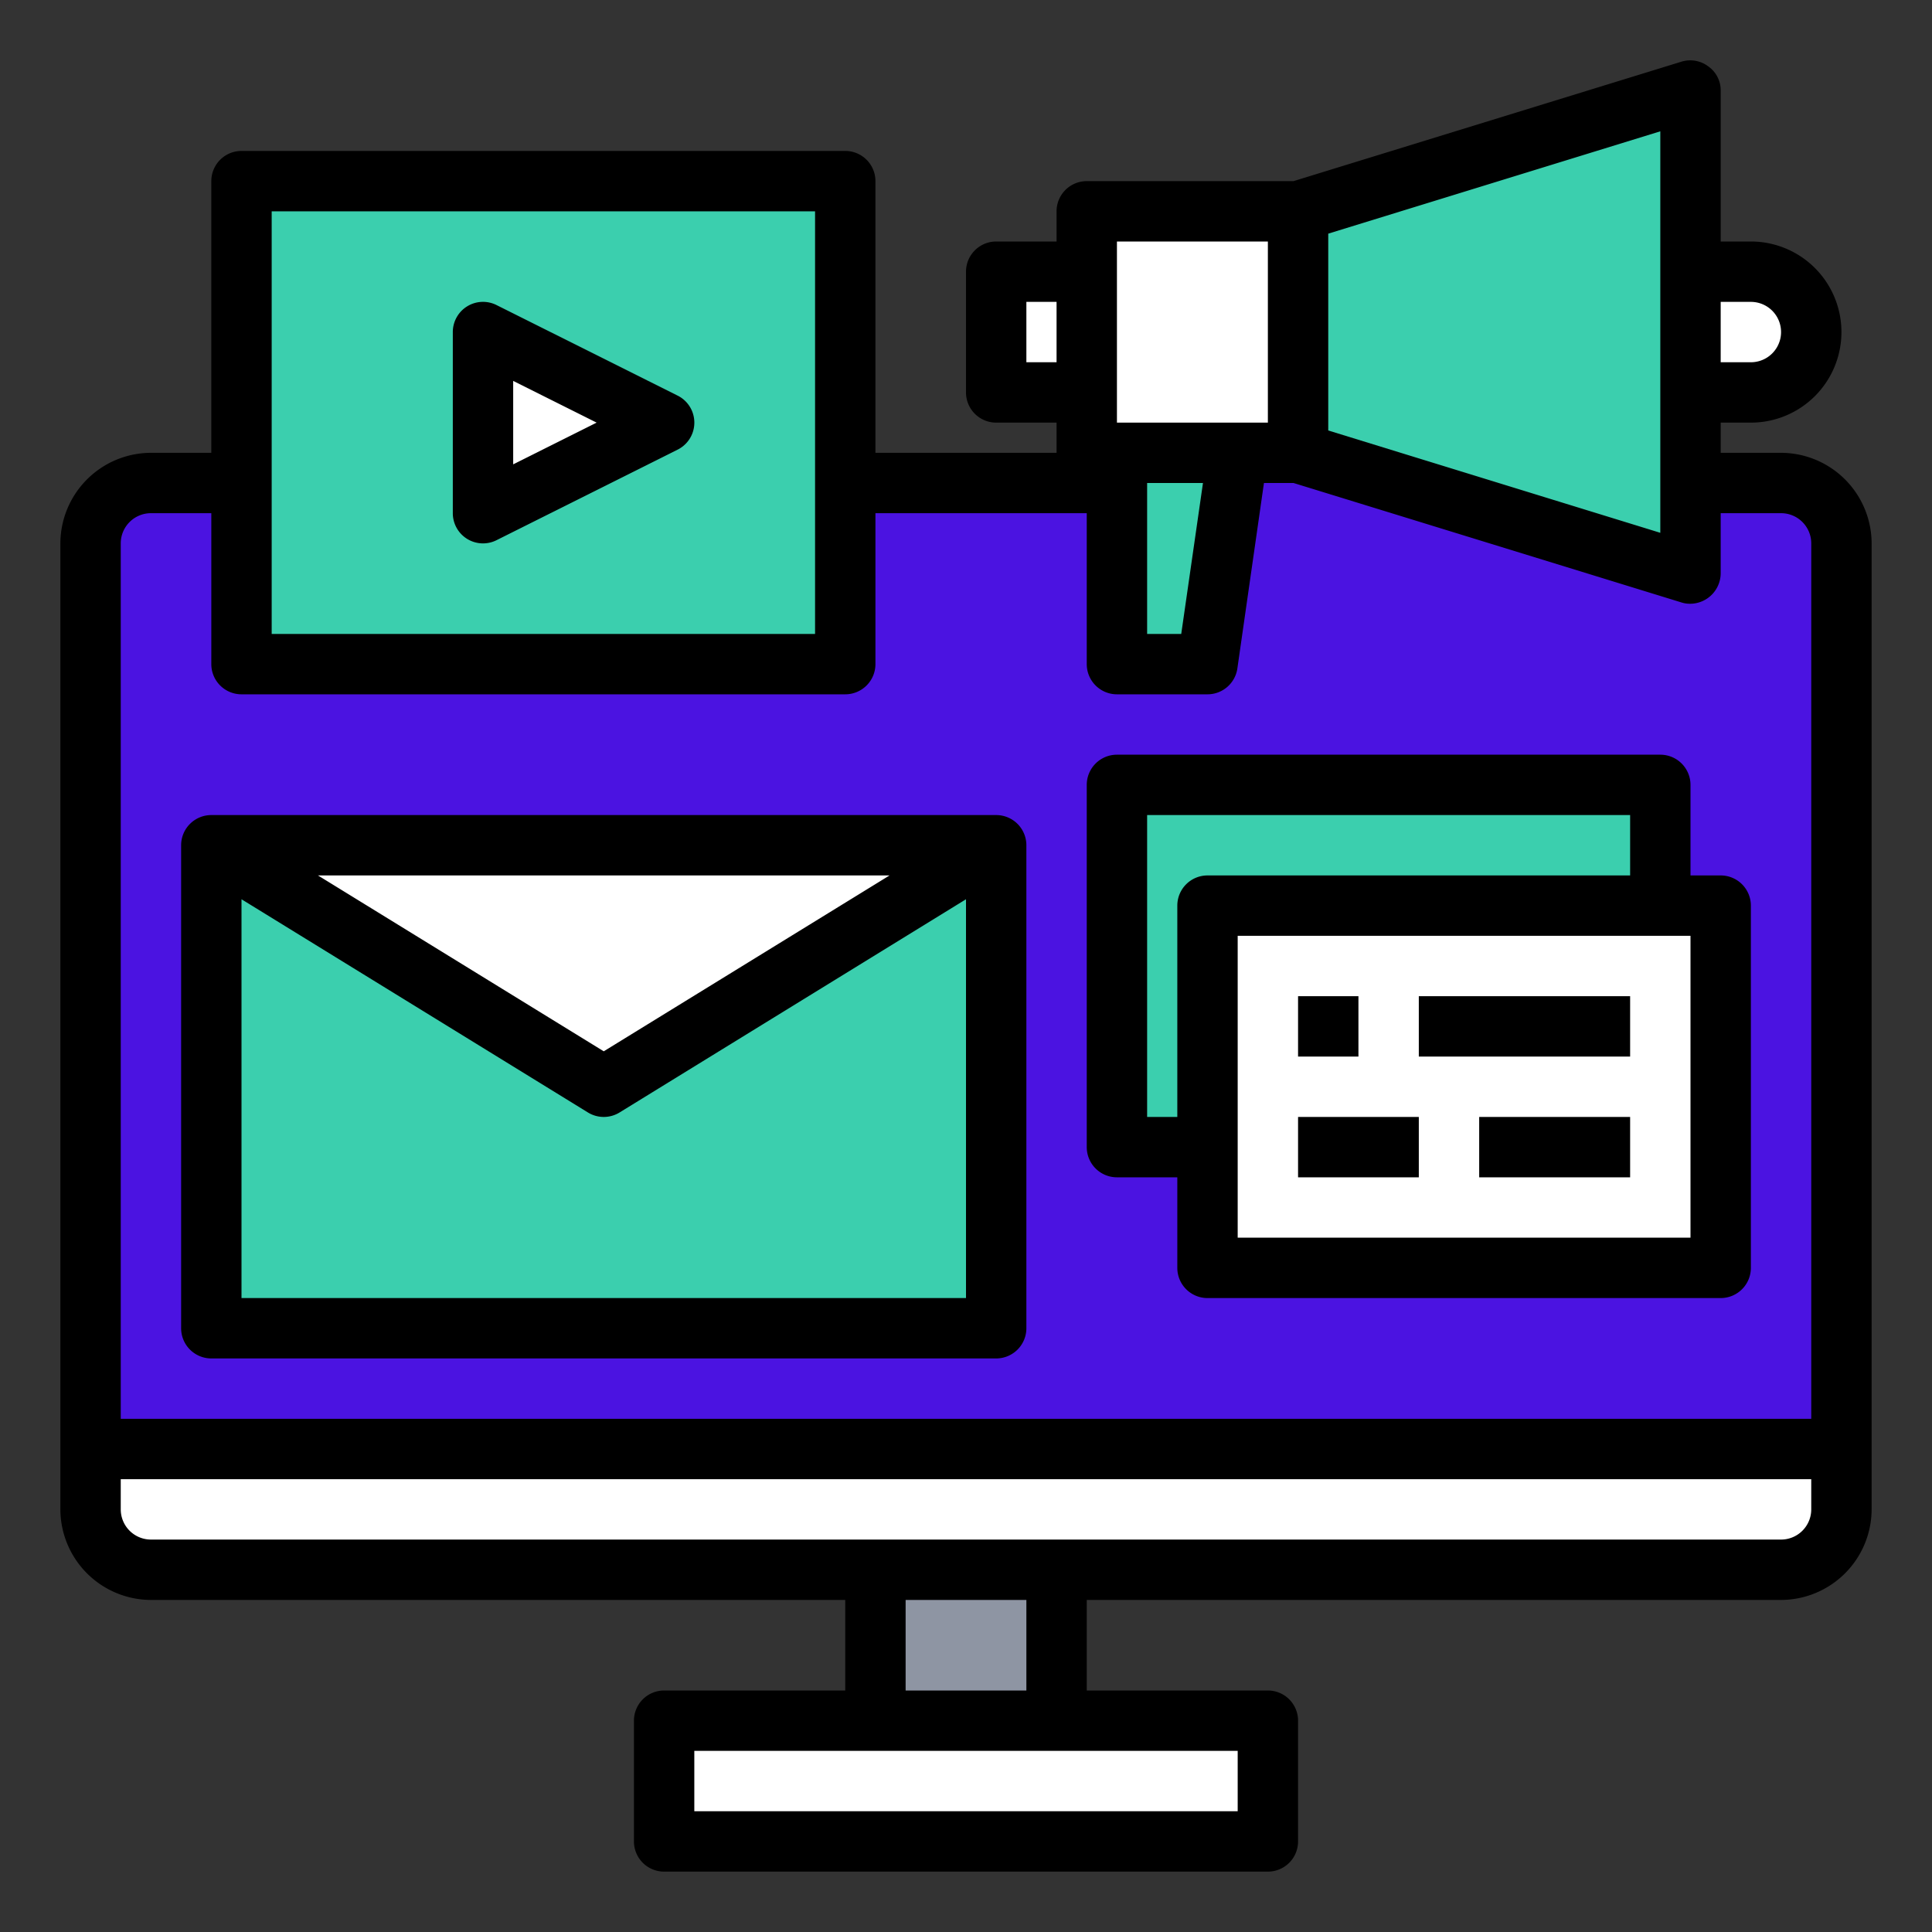<svg xmlns="http://www.w3.org/2000/svg" xmlns:xlink="http://www.w3.org/1999/xlink" width="156" height="156" x="0" y="0" viewBox="0 0 64 64" style="enable-background:new 0 0 512 512" xml:space="preserve" class=""><rect x="0" y="0" width="64" height="64" fill="#333333" stroke="none"/><g><g data-name="media-monitor-screen-Digital Marketing"><path fill="#4B13E1" d="M5 16h54a2 2 0 0 1 2 2v30H3V18a2 2 0 0 1 2-2z" opacity="1" data-original="#3780ea" class=""></path><path fill="#3BCFAE" d="M7 28h26v16H7z" opacity="1" data-original="#896ff7" class=""></path><path fill="#FFFFFF" d="M42 57v4H22v-4h13z" opacity="1" data-original="#e8e5fb" class=""></path><path fill="#8E95A3" d="M29 51h6v6h-6z" opacity="1" data-original="#8e95a3" class=""></path><path fill="#FFFFFF" d="M61 49v1a2.006 2.006 0 0 1-2 2H5a2.006 2.006 0 0 1-2-2v-2h58z" opacity="1" data-original="#e8e5fb" class=""></path><path fill="#FFFFFF" d="m22 14-6 3v-6z" opacity="1" data-original="#ec455a" class=""></path><path fill="#3BCFAE" d="M8 16V6h20v16H8zm8 1 6-3-6-3z" opacity="1" data-original="#78b9eb" class=""></path><path fill="#FFFFFF" d="m33 28-13 8-13-8z" opacity="1" data-original="#b9b1f1" class=""></path><path fill="#FFFFFF" d="M36 7h7v8h-7z" opacity="1" data-original="#e8e5fb" class=""></path><path fill="#3BCFAE" d="m41 15-1 7h-3v-7z" opacity="1" data-original="#c7bec5" class=""></path><path fill="#FFFFFF" d="M59.41 9.59A1.955 1.955 0 0 1 60 11a2.006 2.006 0 0 1-2 2h-2V9h2a1.955 1.955 0 0 1 1.41.59z" opacity="1" data-original="#ec455a" class=""></path><path fill="#3BCFAE" d="M56 3v16l-13-4V7z" opacity="1" data-original="#f6cc4f" class=""></path><path fill="#FFFFFF" d="M33 9h3v4h-3z" opacity="1" data-original="#ec455a" class=""></path><path fill="#3BCFAE" d="M37 26h18v12H37z" opacity="1" data-original="#9e2849" class=""></path><path fill="#FFFFFF" d="M57 30v12H40V30h15z" opacity="1" data-original="#ec455a" class=""></path><path d="M59 15h-2v-1h1a3 3 0 0 0 0-6h-1V3a.968.968 0 0 0-.41-.8.991.991 0 0 0-.88-.16L42.85 6H36a1 1 0 0 0-1 1v1h-2a1 1 0 0 0-1 1v4a1 1 0 0 0 1 1h2v1h-6V6a1 1 0 0 0-1-1H8a1 1 0 0 0-1 1v9H5a3.009 3.009 0 0 0-3 3v32a3.009 3.009 0 0 0 3 3h23v3h-6a1 1 0 0 0-1 1v4a1 1 0 0 0 1 1h20a1 1 0 0 0 1-1v-4a1 1 0 0 0-1-1h-6v-3h23a3.009 3.009 0 0 0 3-3V18a3.009 3.009 0 0 0-3-3zm-2-5h1a1 1 0 0 1 0 2h-1zM44 7.74l11-3.39v13.3l-11-3.39zM37 8h5v6h-5zm2.85 8-.72 5H38v-5zM34 12v-2h1v2zM9 7h18v14H9zm32 51v2H23v-2zm-11-2v-3h4v3zm30-6a1 1 0 0 1-1 1H5a1 1 0 0 1-1-1v-1h56zm0-3H4V18a1 1 0 0 1 1-1h2v5a1 1 0 0 0 1 1h20a1 1 0 0 0 1-1v-5h7v5a1 1 0 0 0 1 1h3a1 1 0 0 0 .99-.86l.88-6.14h.98l12.86 3.96A.925.925 0 0 0 56 20a1.015 1.015 0 0 0 1-1v-2h2a1 1 0 0 1 1 1z" fill="#000000" opacity="1" data-original="#000000" class=""></path><path d="M7 45h26a1 1 0 0 0 1-1V28a1 1 0 0 0-1-1H7a1 1 0 0 0-1 1v16a1 1 0 0 0 1 1zm1-2V29.789l11.476 7.063a1 1 0 0 0 1.048 0L32 29.789V43zm2.533-14h18.934L20 34.826zM37 39h2v3a1 1 0 0 0 1 1h17a1 1 0 0 0 1-1V30a1 1 0 0 0-1-1h-1v-3a1 1 0 0 0-1-1H37a1 1 0 0 0-1 1v12a1 1 0 0 0 1 1zm19 2H41V31h15zM38 27h16v2H40a1 1 0 0 0-1 1v7h-1z" fill="#000000" opacity="1" data-original="#000000" class=""></path><path d="M43 33h2v2h-2zM47 33h7v2h-7zM43 37h4v2h-4zM49 37h5v2h-5zM15.474 17.851a1 1 0 0 0 .973.044l6-3a1 1 0 0 0 0-1.79l-6-3A1 1 0 0 0 15 11v6a1 1 0 0 0 .474.851zM17 12.618 19.764 14 17 15.382z" fill="#000000" opacity="1" data-original="#000000" class=""></path></g></g></svg>